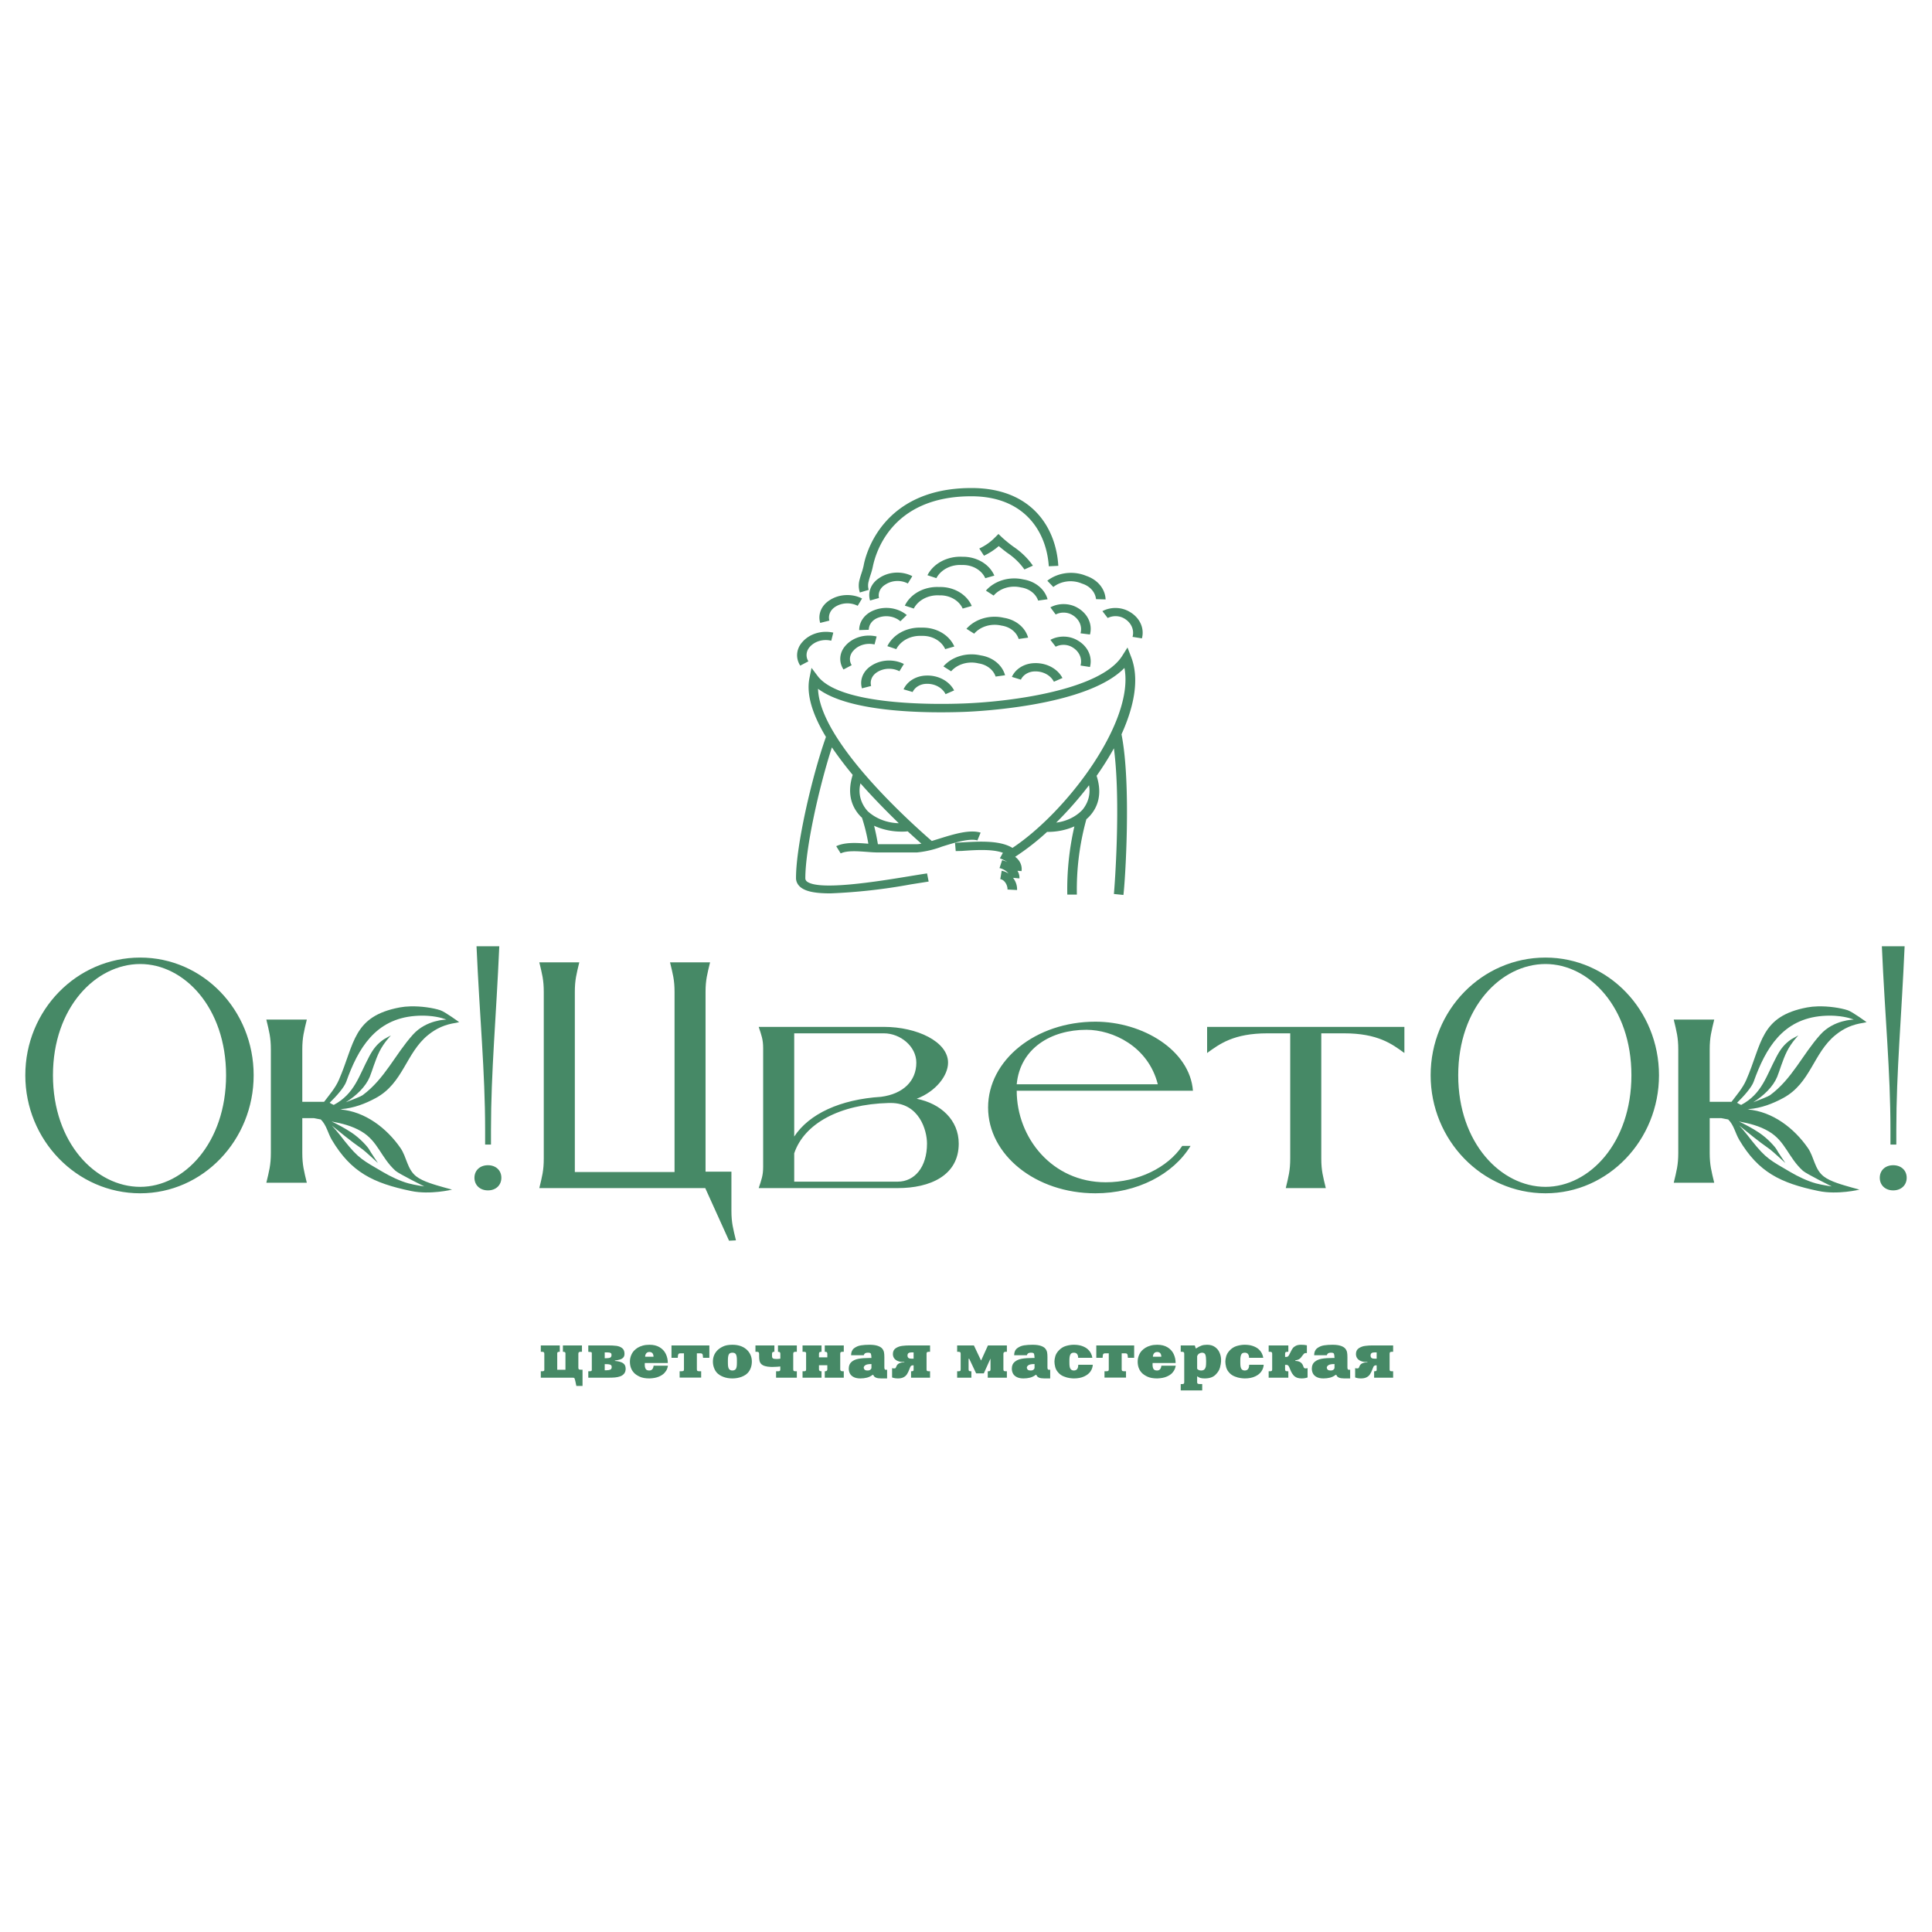 <?xml version="1.0" encoding="UTF-8" standalone="no" ?>
<!DOCTYPE svg PUBLIC "-//W3C//DTD SVG 1.1//EN" "http://www.w3.org/Graphics/SVG/1.1/DTD/svg11.dtd">
<svg xmlns="http://www.w3.org/2000/svg" xmlns:xlink="http://www.w3.org/1999/xlink" version="1.1" width="500" height="500" viewBox="0 0 500 500" xml:space="preserve">
<desc>Created with Fabric.js 3.6.3</desc>
<defs>
</defs>
<g transform="matrix(0.614 0 0 0.574 250 282.994)"  >
<path style="stroke: none; stroke-width: 0; stroke-dasharray: none; stroke-linecap: round; stroke-dashoffset: 0; stroke-linejoin: round; stroke-miterlimit: 10; fill: rgb(70,137,102); fill-rule: nonzero; opacity: 1;"  transform=" translate(-540, -202.5)" d="M 333.688 136.125 C 334.996 168.112 337.313 192.673 337.312 218.844 L 337.312 225.531 L 339.781 225.531 L 339.781 218.844 C 339.781 192.673 341.973 168.257 343.281 136.125 L 333.688 136.125 Z M 926.031 136.125 C 927.34 168.112 929.656 192.673 929.656 218.844 L 929.656 225.531 L 932.125 225.531 L 932.125 218.844 C 932.125 192.673 934.316 168.257 935.625 136.125 L 926.031 136.125 Z M 191.938 141.219 C 165.185 141.219 143.5 164.912 143.5 194.281 C 143.5 223.505 165.185 247.5 191.938 247.5 C 218.399 247.5 239.75 223.505 239.75 194.281 C 239.75 164.912 218.399 141.219 191.938 141.219 Z M 784.25 141.219 C 757.498 141.219 735.844 164.912 735.844 194.281 C 735.844 223.505 757.498 247.5 784.25 247.5 C 810.712 247.5 832.094 223.505 832.094 194.281 C 832.094 164.912 810.712 141.219 784.25 141.219 Z M 360.156 143.375 C 361.319 148.609 362.031 151.225 362.031 156.75 L 362.031 231.781 C 362.031 237.306 361.319 239.922 360.156 245.156 L 430.094 245.156 L 440.125 268.875 L 443.031 268.719 C 441.868 263.485 441.125 260.869 441.125 255.344 L 441.125 237.75 L 430.219 237.75 L 430.219 156.75 C 430.219 151.225 430.962 148.609 432.125 143.375 L 415.25 143.375 C 416.413 148.609 417.156 151.225 417.156 156.75 L 417.156 237.906 L 375.125 237.906 L 375.125 156.75 C 375.125 151.225 375.837 148.609 377 143.375 L 360.156 143.375 Z M 191.938 144.125 C 210.402 144.125 228.125 163.749 228.125 194.281 C 228.125 224.814 210.402 244.594 191.938 244.594 C 173.182 244.594 155.156 224.814 155.156 194.281 C 155.156 163.749 173.182 144.125 191.938 144.125 Z M 784.25 144.125 C 802.715 144.125 820.469 163.749 820.469 194.281 C 820.469 224.814 802.715 244.594 784.25 244.594 C 765.494 244.594 747.469 224.814 747.469 194.281 C 747.469 163.749 765.494 144.125 784.25 144.125 Z M 305.781 163.219 C 304.239 163.264 302.75 163.412 301.375 163.688 C 281.455 167.672 282.363 180.011 275.656 196.406 C 274.165 200.052 271.655 203.133 269.438 206.25 L 260.25 206.25 L 260.25 182.719 C 260.25 177.129 260.98 174.483 262.156 169.188 L 245.094 169.188 C 246.271 174.483 246.999 177.129 247 182.719 L 247 229.219 C 247 234.808 246.27 237.454 245.094 242.75 L 262.156 242.75 C 260.979 237.455 260.251 234.808 260.25 229.219 L 260.25 213.625 L 265.188 213.625 C 266.151 213.834 267.101 214.036 268.062 214.219 C 270.537 216.895 270.993 220.35 272.75 223.5 C 280.778 237.891 289.938 242.883 306.125 246.469 C 314.211 248.26 323.375 245.844 323.375 245.844 C 323.375 245.844 319.891 244.817 319.875 244.812 C 316.37 243.737 311.134 242.258 308.281 239.875 C 304.413 236.642 304.299 231.191 301.625 227.062 C 295.868 218.175 286.758 210.602 276.219 209.688 C 276.47 209.673 276.717 209.597 276.969 209.594 L 276.906 209.531 C 282.01 209.039 286.676 207.179 291.25 204.531 C 302.836 197.823 303.901 184.255 313.281 176.125 C 316.795 173.079 320.444 171.376 325 170.656 C 325.474 170.581 326.375 170.344 326.375 170.344 C 326.375 170.344 320.422 165.666 318.438 164.969 C 315.398 163.901 310.408 163.084 305.781 163.219 Z M 899 163.219 C 897.458 163.264 895.969 163.412 894.594 163.688 C 874.673 167.672 875.582 180.011 868.875 196.406 C 867.384 200.052 864.874 203.133 862.656 206.25 L 853.469 206.25 L 853.469 182.719 C 853.469 177.129 854.198 174.483 855.375 169.188 L 838.312 169.188 C 839.489 174.483 840.218 177.129 840.219 182.719 L 840.219 229.219 C 840.219 234.808 839.489 237.454 838.312 242.75 L 855.375 242.75 C 854.198 237.455 853.47 234.808 853.469 229.219 L 853.469 213.625 L 858.406 213.625 C 859.37 213.834 860.319 214.036 861.281 214.219 C 863.756 216.895 864.212 220.35 865.969 223.5 C 873.996 237.891 883.157 242.883 899.344 246.469 C 907.429 248.26 916.594 245.844 916.594 245.844 C 916.594 245.844 913.11 244.817 913.094 244.812 C 909.589 243.737 904.352 242.258 901.5 239.875 C 897.632 236.642 897.518 231.191 894.844 227.062 C 889.087 218.175 879.977 210.602 869.438 209.688 C 869.689 209.673 869.936 209.597 870.188 209.594 L 870.125 209.531 C 875.228 209.039 879.895 207.179 884.469 204.531 C 896.055 197.823 897.12 184.255 906.5 176.125 C 910.014 173.079 913.663 171.376 918.219 170.656 C 918.693 170.581 919.594 170.344 919.594 170.344 C 919.594 170.344 913.64 165.666 911.656 164.969 C 908.617 163.901 903.626 163.084 899 163.219 Z M 313.375 167.5 C 318.246 167.865 320.968 169.187 320.969 169.188 C 320.969 169.187 312.564 169.192 306.875 175.969 C 299.325 184.962 295.054 195.862 285.656 203.281 C 284.972 203.822 281.702 205.183 278.594 206.469 C 283.05 203.478 286.953 199.46 288.688 195 C 289.645 192.539 290.975 187.415 292.812 183.5 C 294.703 179.472 297.625 176.312 297.625 176.312 C 297.625 176.313 295.18 177.666 294.594 178.094 C 291.719 180.195 290.1 182.52 288.531 185.656 C 284.059 194.6 282.336 202.635 273.5 207.656 C 272.897 207.385 272.335 207.052 271.781 206.688 C 274.672 203.697 277.941 199.709 278.781 197.188 C 283.798 182.137 291.033 168.944 307.812 167.531 C 309.892 167.356 311.751 167.378 313.375 167.5 Z M 906.594 167.5 C 911.465 167.865 914.187 169.187 914.188 169.188 C 914.188 169.187 905.783 169.192 900.094 175.969 C 892.544 184.962 888.273 195.862 878.875 203.281 C 878.19 203.822 874.921 205.183 871.812 206.469 C 876.269 203.478 880.171 199.46 881.906 195 C 882.863 192.539 884.194 187.415 886.031 183.5 C 887.922 179.472 890.844 176.312 890.844 176.312 C 890.844 176.313 888.398 177.666 887.812 178.094 C 884.938 180.195 883.319 182.52 881.75 185.656 C 877.278 194.6 875.555 202.635 866.719 207.656 C 866.115 207.385 865.554 207.052 865 206.688 C 867.891 203.697 871.16 199.709 872 197.188 C 877.017 182.137 884.252 168.944 901.031 167.531 C 903.111 167.356 904.97 167.378 906.594 167.5 Z M 594.531 170.125 C 569.378 170.125 549.312 187.44 549.312 208.812 C 549.312 230.185 569.378 247.5 594.531 247.5 C 612.124 247.5 627.387 238.92 634.656 226.125 L 631.156 226.125 C 625.05 235.866 612.542 242.531 598.875 242.531 C 576.339 242.531 561.375 222.477 561.375 201.25 L 635.656 201.25 C 634.348 183.076 614.596 170.125 594.531 170.125 Z M 452.625 172.469 C 453.788 176.249 454.5 178.137 454.5 182.062 L 454.5 235.562 C 454.5 239.488 453.788 241.376 452.625 245.156 L 511.219 245.156 C 524.886 245.156 536.937 239.488 536.938 225.094 C 536.938 214.48 529.396 207.056 519.219 204.875 C 527.361 201.531 532.438 194.41 532.438 188.594 C 532.438 179.143 519.364 172.469 505.406 172.469 L 452.625 172.469 Z M 641.625 172.469 L 641.625 184.25 C 646.859 180.179 652.814 175.375 667.062 175.375 L 676.656 175.375 L 676.656 231.781 C 676.656 237.306 675.944 239.922 674.781 245.156 L 691.656 245.156 C 690.493 239.922 689.75 237.306 689.75 231.781 L 689.75 175.375 L 699.344 175.375 C 713.592 175.375 719.547 180.179 724.781 184.25 L 724.781 172.469 L 641.625 172.469 Z M 590.75 173.781 C 601.8 173.781 616.773 181.187 620.844 198.344 L 561.375 198.344 C 562.829 182.06 575.92 173.781 590.75 173.781 Z M 467.594 175.375 L 505.406 175.375 C 512.24 175.375 519.063 181.179 519.062 188.594 C 519.062 196.881 513.524 202.692 504.219 204 C 486.917 205.163 473.846 211.729 467.594 221.906 L 467.594 175.375 Z M 507.438 206.781 L 508.312 206.781 C 520.235 206.781 523.563 218.987 523.562 225.094 C 523.562 235.707 518.343 242.25 511.219 242.25 L 467.594 242.25 L 467.594 229.469 C 471.81 216.093 486.646 207.363 507.438 206.781 Z M 272.594 215.125 C 276.903 215.987 281.155 217.075 285.156 219.594 C 292.192 224.023 293.34 231.343 299.531 237.344 C 300.977 238.745 311.687 244.406 311.688 244.406 C 311.687 244.406 307.628 243.779 305.031 243.031 C 301.485 242.011 297.393 239.896 294.281 237.938 C 285.864 232.639 284.099 232 278.031 223.844 C 277.564 223.216 275.236 219.871 272.719 216.969 C 276.508 220.236 280.142 223.544 285.656 227.688 C 286.704 228.475 292.156 233.875 292.156 233.875 C 292.156 233.875 288.934 228.798 288.438 227.75 C 287.969 226.761 284.774 222.796 281 220.125 C 278.124 218.089 275.031 216.37 272.594 215.125 Z M 865.812 215.125 C 870.122 215.987 874.373 217.075 878.375 219.594 C 885.411 224.023 886.559 231.343 892.75 237.344 C 894.196 238.745 904.906 244.406 904.906 244.406 C 904.906 244.406 900.847 243.779 898.25 243.031 C 894.704 242.011 890.612 239.896 887.5 237.938 C 879.082 232.639 877.318 232 871.25 223.844 C 870.783 223.216 868.455 219.871 865.938 216.969 C 869.727 220.236 873.36 223.544 878.875 227.688 C 879.923 228.475 885.375 233.875 885.375 233.875 C 885.375 233.875 882.153 228.798 881.656 227.75 C 881.188 226.761 877.992 222.796 874.219 220.125 C 871.343 218.089 868.25 216.37 865.812 215.125 Z M 338.5 234.844 C 335.156 234.844 332.813 237.156 332.812 240.5 C 332.812 243.844 335.156 246.187 338.5 246.188 C 341.844 246.188 344.156 243.844 344.156 240.5 C 344.156 237.156 341.844 234.844 338.5 234.844 Z M 930.812 234.844 C 927.468 234.844 925.156 237.156 925.156 240.5 C 925.156 243.844 927.469 246.187 930.812 246.188 C 934.157 246.188 936.5 243.844 936.5 240.5 C 936.5 237.156 934.156 234.844 930.812 234.844 Z" stroke-linecap="round" />
</g>
<g transform="matrix(1.652 0 0 1.423 250 178.205)"  >
<g style=""   >
		<g transform="matrix(1 0 0 1 1.29 -4.206)"  >
<path style="stroke: none; stroke-width: 1; stroke-dasharray: none; stroke-linecap: butt; stroke-dashoffset: 0; stroke-linejoin: miter; stroke-miterlimit: 4; fill: rgb(70,137,102); fill-rule: nonzero; opacity: 1;"  transform=" translate(-27.92, -32.269)" d="M 28.58 31.89 a 3.38 3.38 0 0 1 2.69 2.4 l 1.48 -0.24 a 4.76 4.76 0 0 0 -3.81 -3.61 a 5.53 5.53 0 0 0 -5.85 2 l 1.21 0.89 A 4 4 0 0 1 28.58 31.89 Z" stroke-linecap="round" />
</g>
		<g transform="matrix(1 0 0 1 7.95 -18.021)"  >
<path style="stroke: none; stroke-width: 1; stroke-dasharray: none; stroke-linecap: butt; stroke-dashoffset: 0; stroke-linejoin: miter; stroke-miterlimit: 4; fill: rgb(70,137,102); fill-rule: nonzero; opacity: 1;"  transform=" translate(-34.58, -18.454)" d="M 29.75 18.66 l 1.21 0.9 a 4 4 0 0 1 4.28 -1.48 a 3.37 3.37 0 0 1 2.69 2.39 l 1.48 -0.24 a 4.8 4.8 0 0 0 -3.81 -3.61 A 5.55 5.55 0 0 0 29.75 18.66 Z" stroke-linecap="round" />
</g>
		<g transform="matrix(1 0 0 1 17.305 -18.631)"  >
<path style="stroke: none; stroke-width: 1; stroke-dasharray: none; stroke-linecap: butt; stroke-dashoffset: 0; stroke-linejoin: miter; stroke-miterlimit: 4; fill: rgb(70,137,102); fill-rule: nonzero; opacity: 1;"  transform=" translate(-43.935, -17.844)" d="M 40.31 18 a 4 4 0 0 1 4.49 -0.62 A 3.32 3.32 0 0 1 47 20.21 l 1.5 0.05 a 4.75 4.75 0 0 0 -3 -4.27 a 5.51 5.51 0 0 0 -6.13 0.87 Z" stroke-linecap="round" />
</g>
		<g transform="matrix(1 0 0 1 4.9 -11.046)"  >
<path style="stroke: none; stroke-width: 1; stroke-dasharray: none; stroke-linecap: butt; stroke-dashoffset: 0; stroke-linejoin: miter; stroke-miterlimit: 4; fill: rgb(70,137,102); fill-rule: nonzero; opacity: 1;"  transform=" translate(-31.53, -25.429)" d="M 34.88 27.45 l 1.48 -0.24 a 4.79 4.79 0 0 0 -3.81 -3.61 a 5.53 5.53 0 0 0 -5.85 2 l 1.21 0.89 a 4 4 0 0 1 4.28 -1.47 A 3.34 3.34 0 0 1 34.88 27.45 Z" stroke-linecap="round" />
</g>
		<g transform="matrix(1 0 0 1 -16.849 -6.557)"  >
<path style="stroke: none; stroke-width: 1; stroke-dasharray: none; stroke-linecap: butt; stroke-dashoffset: 0; stroke-linejoin: miter; stroke-miterlimit: 4; fill: rgb(70,137,102); fill-rule: nonzero; opacity: 1;"  transform=" translate(-9.781, -29.918)" d="M 12.3 28.45 L 12.63 27 a 4.58 4.58 0 0 0 -4.9 1.7 A 3.92 3.92 0 0 0 7.44 33 l 1.28 -0.78 A 2.41 2.41 0 0 1 9 29.57 A 3.12 3.12 0 0 1 12.3 28.45 Z" stroke-linecap="round" />
</g>
		<g transform="matrix(1 0 0 1 -23.625 -7.249)"  >
<path style="stroke: none; stroke-width: 1; stroke-dasharray: none; stroke-linecap: butt; stroke-dashoffset: 0; stroke-linejoin: miter; stroke-miterlimit: 4; fill: rgb(70,137,102); fill-rule: nonzero; opacity: 1;"  transform=" translate(-3.005, -29.226)" d="M 1.94 31.52 a 2.42 2.42 0 0 1 0.23 -2.64 a 3.13 3.13 0 0 1 3.35 -1.11 l 0.32 -1.47 A 4.6 4.6 0 0 0 1 28 A 3.9 3.9 0 0 0 0.66 32.3 Z" stroke-linecap="round" />
</g>
		<g transform="matrix(1 0 0 1 16.378 -6.689)"  >
<path style="stroke: none; stroke-width: 1; stroke-dasharray: none; stroke-linecap: butt; stroke-dashoffset: 0; stroke-linejoin: miter; stroke-miterlimit: 4; fill: rgb(70,137,102); fill-rule: nonzero; opacity: 1;"  transform=" translate(-43.008, -29.786)" d="M 46.05 32.55 a 4.57 4.57 0 0 0 -1.91 -4.82 a 3.88 3.88 0 0 0 -4.29 -0.12 l 0.83 1.25 a 2.4 2.4 0 0 1 2.64 0.12 a 3.12 3.12 0 0 1 1.25 3.3 Z" stroke-linecap="round" />
</g>
		<g transform="matrix(1 0 0 1 16.378 -12.6)"  >
<path style="stroke: none; stroke-width: 1; stroke-dasharray: none; stroke-linecap: butt; stroke-dashoffset: 0; stroke-linejoin: miter; stroke-miterlimit: 4; fill: rgb(70,137,102); fill-rule: nonzero; opacity: 1;"  transform=" translate(-43.008, -23.875)" d="M 46.05 26.64 a 4.6 4.6 0 0 0 -1.9 -4.83 a 3.91 3.91 0 0 0 -4.3 -0.11 L 40.68 23 a 2.4 2.4 0 0 1 2.64 0.11 a 3.14 3.14 0 0 1 1.25 3.31 Z" stroke-linecap="round" />
</g>
		<g transform="matrix(1 0 0 1 24.523 -11.897)"  >
<path style="stroke: none; stroke-width: 1; stroke-dasharray: none; stroke-linecap: butt; stroke-dashoffset: 0; stroke-linejoin: miter; stroke-miterlimit: 4; fill: rgb(70,137,102); fill-rule: nonzero; opacity: 1;"  transform=" translate(-51.153, -24.578)" d="M 52.26 22.51 A 3.9 3.9 0 0 0 48 22.39 l 0.83 1.25 a 2.42 2.42 0 0 1 2.64 0.12 a 3.15 3.15 0 0 1 1.25 3.31 l 1.47 0.27 A 4.57 4.57 0 0 0 52.26 22.51 Z" stroke-linecap="round" />
</g>
		<g transform="matrix(1 0 0 1 -5.82 -0.679)"  >
<path style="stroke: none; stroke-width: 1; stroke-dasharray: none; stroke-linecap: butt; stroke-dashoffset: 0; stroke-linejoin: miter; stroke-miterlimit: 4; fill: rgb(70,137,102); fill-rule: nonzero; opacity: 1;"  transform=" translate(-20.81, -35.796)" d="M 20.43 35.61 a 3.12 3.12 0 0 1 3 1.88 l 1.34 -0.68 a 4.56 4.56 0 0 0 -4.42 -2.7 a 3.92 3.92 0 0 0 -3.5 2.5 l 1.42 0.49 A 2.38 2.38 0 0 1 20.43 35.61 Z" stroke-linecap="round" />
</g>
		<g transform="matrix(1 0 0 1 11.15 -2.938)"  >
<path style="stroke: none; stroke-width: 1; stroke-dasharray: none; stroke-linecap: butt; stroke-dashoffset: 0; stroke-linejoin: miter; stroke-miterlimit: 4; fill: rgb(70,137,102); fill-rule: nonzero; opacity: 1;"  transform=" translate(-37.78, -33.537)" d="M 37.4 33.35 a 3.15 3.15 0 0 1 3 1.88 l 1.34 -0.68 a 4.6 4.6 0 0 0 -4.43 -2.7 a 3.89 3.89 0 0 0 -3.49 2.5 l 1.41 0.5 A 2.4 2.4 0 0 1 37.4 33.35 Z" stroke-linecap="round" />
</g>
		<g transform="matrix(1 0 0 1 -13.076 -2.574)"  >
<path style="stroke: none; stroke-width: 1; stroke-dasharray: none; stroke-linecap: butt; stroke-dashoffset: 0; stroke-linejoin: miter; stroke-miterlimit: 4; fill: rgb(70,137,102); fill-rule: nonzero; opacity: 1;"  transform=" translate(-13.554, -33.901)" d="M 16.2 33.32 L 16.9 32 a 4.58 4.58 0 0 0 -5.17 0.37 a 3.9 3.9 0 0 0 -1.4 4.06 L 11.77 36 a 2.41 2.41 0 0 1 0.91 -2.49 A 3.14 3.14 0 0 1 16.2 33.32 Z" stroke-linecap="round" />
</g>
		<g transform="matrix(1 0 0 1 -11.783 -18.555)"  >
<path style="stroke: none; stroke-width: 1; stroke-dasharray: none; stroke-linecap: butt; stroke-dashoffset: 0; stroke-linejoin: miter; stroke-miterlimit: 4; fill: rgb(70,137,102); fill-rule: nonzero; opacity: 1;"  transform=" translate(-14.847, -17.92)" d="M 13 16.4 a 3.87 3.87 0 0 0 -1.4 4.06 L 13 20 A 2.4 2.4 0 0 1 14 17.56 a 3.1 3.1 0 0 1 3.52 -0.2 l 0.7 -1.33 A 4.56 4.56 0 0 0 13 16.4 Z" stroke-linecap="round" />
</g>
		<g transform="matrix(1 0 0 1 -19.623 -14.478)"  >
<path style="stroke: none; stroke-width: 1; stroke-dasharray: none; stroke-linecap: butt; stroke-dashoffset: 0; stroke-linejoin: miter; stroke-miterlimit: 4; fill: rgb(70,137,102); fill-rule: nonzero; opacity: 1;"  transform=" translate(-7.007, -21.997)" d="M 5.23 24.11 a 2.41 2.41 0 0 1 0.9 -2.49 a 3.15 3.15 0 0 1 3.53 -0.2 l 0.69 -1.33 a 4.58 4.58 0 0 0 -5.16 0.37 a 3.89 3.89 0 0 0 -1.4 4.07 Z" stroke-linecap="round" />
</g>
		<g transform="matrix(1 0 0 1 -13.005 -12.654)"  >
<path style="stroke: none; stroke-width: 1; stroke-dasharray: none; stroke-linecap: butt; stroke-dashoffset: 0; stroke-linejoin: miter; stroke-miterlimit: 4; fill: rgb(70,137,102); fill-rule: nonzero; opacity: 1;"  transform=" translate(-13.625, -23.821)" d="M 9.9 25.84 l 1.5 -0.06 a 2.4 2.4 0 0 1 1.48 -2.2 a 3.12 3.12 0 0 1 3.47 0.65 l 1 -1.13 a 4.59 4.59 0 0 0 -5.11 -0.88 A 3.91 3.91 0 0 0 9.9 25.84 Z" stroke-linecap="round" />
</g>
		<g transform="matrix(1 0 0 1 -7.075 -9.132)"  >
<path style="stroke: none; stroke-width: 1; stroke-dasharray: none; stroke-linecap: butt; stroke-dashoffset: 0; stroke-linejoin: miter; stroke-miterlimit: 4; fill: rgb(70,137,102); fill-rule: nonzero; opacity: 1;"  transform=" translate(-19.555, -27.343)" d="M 19.61 25.39 a 5.5 5.5 0 0 0 -5.3 3.37 l 1.4 0.54 a 4.07 4.07 0 0 1 3.91 -2.41 h 0.1 a 3.77 3.77 0 0 1 3.65 2.41 l 1.43 -0.48 a 5.28 5.28 0 0 0 -5.05 -3.43 Z" stroke-linecap="round" />
</g>
		<g transform="matrix(1 0 0 1 -0.8 -22.03)"  >
<path style="stroke: none; stroke-width: 1; stroke-dasharray: none; stroke-linecap: butt; stroke-dashoffset: 0; stroke-linejoin: miter; stroke-miterlimit: 4; fill: rgb(70,137,102); fill-rule: nonzero; opacity: 1;"  transform=" translate(-25.83, -14.445)" d="M 20.59 15.86 l 1.4 0.53 A 4.09 4.09 0 0 1 26 14 a 3.75 3.75 0 0 1 3.65 2.4 l 1.42 -0.47 a 5.24 5.24 0 0 0 -5 -3.43 A 5.62 5.62 0 0 0 20.59 15.86 Z" stroke-linecap="round" />
</g>
		<g transform="matrix(1 0 0 1 -4.34 -16.517)"  >
<path style="stroke: none; stroke-width: 1; stroke-dasharray: none; stroke-linecap: butt; stroke-dashoffset: 0; stroke-linejoin: miter; stroke-miterlimit: 4; fill: rgb(70,137,102); fill-rule: nonzero; opacity: 1;"  transform=" translate(-22.29, -19.958)" d="M 17.05 21.39 l 1.4 0.53 a 4.09 4.09 0 0 1 4 -2.4 a 3.77 3.77 0 0 1 3.66 2.4 l 1.42 -0.47 A 5.25 5.25 0 0 0 22.48 18 h -0.14 A 5.48 5.48 0 0 0 17.05 21.39 Z" stroke-linecap="round" />
</g>
		<g transform="matrix(1 0 0 1 -0.06 15.03)"  >
<path style="stroke: none; stroke-width: 1; stroke-dasharray: none; stroke-linecap: butt; stroke-dashoffset: 0; stroke-linejoin: miter; stroke-miterlimit: 4; fill: rgb(70,137,102); fill-rule: nonzero; opacity: 1;"  transform=" translate(-26.57, -51.505)" d="M 52.48 30.66 L 51.93 29 l -0.82 1.51 c -3.34 6.18 -17.27 8.37 -25 8.68 c -4.41 0.19 -19.1 0.37 -22.68 -4.94 l -1 -1.54 l -0.32 1.83 c -0.55 3.14 0.59 6.89 2.58 10.73 h 0 C 2.45 52.6 0 65.1 0 70.91 a 2.29 2.29 0 0 0 0.85 1.81 c 0.91 0.75 2.48 1 4.53 1 A 76.74 76.74 0 0 0 18 72.08 l 2.78 -0.51 l -0.25 -1.48 c -0.82 0.14 -1.77 0.32 -2.81 0.52 c -5.22 1 -13.95 2.61 -15.95 1 a 0.8 0.8 0 0 1 -0.31 -0.65 c 0 -5.33 2.12 -16.47 4.16 -23.79 c 1 1.68 2.08 3.35 3.26 5 C 7.84 56 9 58.38 10.12 59.73 c 0.06 0.08 0.14 0.14 0.21 0.22 h 0 a 36.6 36.6 0 0 1 1 4.73 h -0.1 c -1.66 -0.15 -3.54 -0.31 -4.93 0.46 L 7 66.45 c 1 -0.55 2.63 -0.4 4.07 -0.28 c 0.64 0.06 1.26 0.11 1.8 0.11 h 6.05 a 13.51 13.51 0 0 0 3.93 -1.06 c 1.92 -0.7 4.33 -1.57 5.57 -1.13 l 0.5 -1.42 c -1.75 -0.61 -4.21 0.28 -6.59 1.14 l -1.06 0.38 C 16.82 59.7 3.69 45.66 3.45 36.51 c 5.07 4.41 17.35 4.43 22.74 4.21 c 2.08 -0.08 19.42 -1 25.26 -8 c 1.61 9.7 -8.94 26.1 -17.54 32.73 c -2 -1.43 -5.29 -1.17 -8 -1 l -1 0.08 l 0.11 1.5 L 26 66 c 2.06 -0.17 4.77 -0.38 6.41 0.34 l -0.47 1 a 6.47 6.47 0 0 1 1.19 0.69 a 3.83 3.83 0 0 0 -0.84 -0.35 l -0.41 1.44 a 2.42 2.42 0 0 1 1.41 1 a 2.47 2.47 0 0 0 -1.07 -0.51 L 32 71.13 c 0.74 0.13 1.17 1.23 1.13 1.89 l 1.5 0.09 A 3.75 3.75 0 0 0 34 70.89 L 35 71 a 2.73 2.73 0 0 0 -0.31 -1.39 l 0.64 0.06 a 2.92 2.92 0 0 0 -1 -2.6 a 39.58 39.58 0 0 0 5 -4.53 h 0.06 a 9.19 9.19 0 0 0 4.22 -1 a 58.64 58.64 0 0 0 -1.11 12.4 l 1.5 0 a 55.06 55.06 0 0 1 1.49 -13.71 a 5.51 5.51 0 0 0 0.6 -0.68 c 1 -1.32 2 -3.63 1 -7.21 a 55.87 55.87 0 0 0 2.71 -5 c 1.12 9.79 0.1 25.35 0 26.49 l 1.49 0.18 c 0.26 -2.21 1.27 -20.08 -0.3 -29.22 h 0 C 53 39.64 53.83 34.62 52.48 30.66 Z M 10.1 53.71 c 2 2.64 4.11 5.12 6 7.25 a 6.94 6.94 0 0 1 -4.88 -2.2 A 6.07 6.07 0 0 1 10.1 53.71 Z m 8.82 11.07 H 12.83 q -0.26 -1.8 -0.6 -3.36 a 9.14 9.14 0 0 0 4.34 1.07 c 0.3 0 0.61 0 0.92 -0.06 c 0.77 0.82 1.5 1.58 2.15 2.25 A 3.52 3.52 0 0 1 18.92 64.78 Z m 25.94 -6.24 a 6.51 6.51 0 0 1 -4.1 2.31 a 64.18 64.18 0 0 0 5.14 -6.79 A 6 6 0 0 1 44.86 58.54 Z" stroke-linecap="round" />
</g>
		<g transform="matrix(1 0 0 1 6.28 -24.89)"  >
<path style="stroke: none; stroke-width: 1; stroke-dasharray: none; stroke-linecap: butt; stroke-dashoffset: 0; stroke-linejoin: miter; stroke-miterlimit: 4; fill: rgb(70,137,102); fill-rule: nonzero; opacity: 1;"  transform=" translate(-32.91, -11.585)" d="M 34.05 10.66 A 22.91 22.91 0 0 1 32.29 9 l -0.58 -0.64 L 31.16 9 a 8.39 8.39 0 0 1 -2.45 2 l 0.74 1.31 a 10.25 10.25 0 0 0 2.31 -1.75 c 0.43 0.42 0.86 0.81 1.29 1.19 a 11.19 11.19 0 0 1 2.73 3.06 l 1.33 -0.69 A 12.56 12.56 0 0 0 34.05 10.66 Z" stroke-linecap="round" />
</g>
		<g transform="matrix(1 0 0 1 -1.17 -26.975)"  >
<path style="stroke: none; stroke-width: 1; stroke-dasharray: none; stroke-linecap: butt; stroke-dashoffset: 0; stroke-linejoin: miter; stroke-miterlimit: 4; fill: rgb(70,137,102); fill-rule: nonzero; opacity: 1;"  transform=" translate(-25.46, -9.5)" d="M 11.39 18.52 a 3.18 3.18 0 0 1 0 -1.58 c 0.07 -0.37 0.17 -0.73 0.27 -1.09 a 14.24 14.24 0 0 0 0.37 -1.54 C 12.41 12.17 14.73 1.5 27.46 1.5 v 0 h 0 c 8.43 0 11.8 6.57 12.14 12.73 l 1.49 -0.08 C 40.75 7.31 37 0 27.49 0 h 0 C 13.21 0 10.82 12.63 10.6 14.07 a 13.06 13.06 0 0 1 -0.33 1.38 c -0.11 0.39 -0.22 0.78 -0.3 1.17 A 4.67 4.67 0 0 0 10 19 Z" stroke-linecap="round" />
</g>
</g>
</g>
<g transform="matrix(1 -2.4493e-16 2.4493e-16 1 250.25 351.594)" style=""  ><path fill="#468966" opacity="1" d="M-110.29-1.75L-110.29-3.40L-105.38-3.40L-105.38-1.75L-105.53-1.75Q-106.04-1.75-106.04-1.37L-106.04-1.37L-106.04 2.90L-103.91 2.90L-103.91-1.37Q-103.91-1.75-104.48-1.75L-104.48-1.75L-104.57-1.75L-104.57-3.40L-99.64-3.40L-99.64-1.75L-99.99-1.75Q-100.28-1.75-100.43-1.65Q-100.57-1.55-100.57-1.23L-100.57-1.23L-100.57 2.38Q-100.57 2.67-100.45 2.78Q-100.33 2.88-99.99 2.88L-99.99 2.88L-99.49 2.88L-99.49 7.09L-101.09 7.09L-101.37 5.77Q-101.38 5.72-101.47 5.42L-101.47 5.42Q-101.53 5.14-101.63 5.04Q-101.72 4.95-102.03 4.95L-102.03 4.95L-110.29 4.95L-110.29 3.29L-109.94 3.29Q-109.38 3.29-109.38 2.98L-109.38 2.98L-109.38-1.24Q-109.38-1.48-109.49-1.61Q-109.60-1.75-109.96-1.75L-109.96-1.75L-110.29-1.75Z"/><path fill="#468966" opacity="1" d="M-98.00-1.75L-98.00-3.40L-93.04-3.40Q-91.62-3.40-90.73-3.29Q-89.84-3.17-89.24-2.70Q-88.63-2.22-88.63-1.23L-88.63-1.23Q-88.63-0.61-88.95-0.26Q-89.28 0.09-89.80 0.25Q-90.31 0.40-91.12 0.51L-91.12 0.51L-91.12 0.62Q-89.80 0.71-89.07 1.15Q-88.33 1.60-88.33 2.62L-88.33 2.62Q-88.33 3.42-88.73 3.91Q-89.13 4.39-89.76 4.61Q-90.40 4.83-91.09 4.89Q-91.78 4.95-92.68 4.95L-92.68 4.95L-98.00 4.95L-98.00 3.29L-97.65 3.29Q-97.09 3.29-97.09 2.98L-97.09 2.98L-97.09-1.42Q-97.09-1.63-97.31-1.68Q-97.54-1.73-98.00-1.75L-98.00-1.75ZM-93.75-1.59L-93.75-0.09L-93.36-0.09Q-92.67-0.09-92.33-0.25Q-91.99-0.41-91.99-0.94L-91.99-0.94Q-91.99-1.33-92.24-1.46Q-92.50-1.59-93.01-1.59L-93.01-1.59L-93.75-1.59ZM-93.45 1.44L-93.75 1.44L-93.75 3.03L-93.31 3.03Q-92.74 3.03-92.34 2.88Q-91.94 2.73-91.94 2.19L-91.94 2.19Q-91.94 1.71-92.34 1.57Q-92.73 1.44-93.45 1.44L-93.45 1.44Z"/><path fill="#468966" opacity="1" d="M-81.10 1.84L-81.10 1.84L-77.39 1.84Q-77.43 2.19-77.61 2.68Q-77.79 3.16-78.29 3.72Q-78.78 4.27-79.74 4.68Q-80.70 5.09-82.17 5.14L-82.17 5.14Q-83.75 5.14-84.72 4.68Q-85.70 4.22-86.20 3.66L-86.20 3.66Q-87.23 2.54-87.23 0.79L-87.23 0.79Q-87.23-0.02-86.93-0.79Q-86.63-1.55-86.14-2.06L-86.14-2.06Q-85.78-2.44-85.24-2.79Q-84.69-3.13-83.92-3.35Q-83.14-3.57-82.17-3.57L-82.17-3.57Q-80.58-3.57-79.51-2.91Q-78.44-2.25-77.93-1.18Q-77.42-0.10-77.42 1.15L-77.42 1.15L-83.37 1.15Q-83.37 1.22-83.38 1.34Q-83.39 1.46-83.39 1.51L-83.39 1.51Q-83.39 2.30-83.14 2.69Q-82.90 3.09-82.22 3.09L-82.22 3.09Q-81.23 3.09-81.10 1.84ZM-83.29-0.47L-83.29-0.47L-81.12-0.47Q-81.14-1.70-82.20-1.70L-82.20-1.70Q-82.75-1.70-83.02-1.32Q-83.29-0.95-83.29-0.47Z"/><path fill="#468966" opacity="1" d="M-76.47-0.19L-76.47-3.40L-66.67-3.40L-66.67-0.19L-68.30-0.19Q-68.34-0.70-68.37-0.89Q-68.40-1.08-68.51-1.21Q-68.63-1.35-68.90-1.35L-68.90-1.35L-69.90-1.35L-69.90 2.78Q-69.90 3.09-69.77 3.19Q-69.63 3.28-69.32 3.28L-69.32 3.28L-68.79 3.28L-68.79 4.93L-74.36 4.93L-74.36 3.28L-73.83 3.28Q-73.52 3.28-73.38 3.19Q-73.24 3.10-73.24 2.78L-73.24 2.78L-73.24-1.35L-74.25-1.35Q-74.52-1.35-74.63-1.21Q-74.75-1.08-74.78-0.89Q-74.81-0.70-74.85-0.19L-74.85-0.19L-76.47-0.19Z"/><path fill="#468966" opacity="1" d="M-60.71-3.57L-60.71-3.57Q-58.16-3.57-56.75-2.06L-56.75-2.06Q-55.67-0.87-55.67 0.78L-55.67 0.78Q-55.67 1.63-55.94 2.39Q-56.22 3.15-56.69 3.67L-56.69 3.67Q-56.97 3.98-57.38 4.25Q-57.80 4.52-58.31 4.72Q-58.83 4.92-59.44 5.03Q-60.04 5.14-60.71 5.14L-60.71 5.14Q-62.02 5.14-63.07 4.73Q-64.12 4.32-64.72 3.67L-64.72 3.67Q-65.20 3.14-65.47 2.38Q-65.75 1.63-65.75 0.78L-65.75 0.78Q-65.75-0.89-64.66-2.06L-64.66-2.06Q-64.12-2.64-63.18-3.10Q-62.25-3.57-60.71-3.57ZM-60.71-1.52L-60.71-1.52Q-61.42-1.52-61.65-1.04Q-61.87-0.55-61.87 0.41L-61.87 0.41L-61.87 1.14Q-61.87 2.32-61.58 2.70Q-61.29 3.09-60.71 3.09L-60.71 3.09Q-60.12 3.09-59.83 2.71Q-59.54 2.32-59.54 1.14L-59.54 1.14L-59.54 0.38Q-59.54-0.57-59.77-1.05Q-59.99-1.52-60.71-1.52Z"/><path fill="#468966" opacity="1" d="M-44.03 4.95L-49.40 4.95L-49.40 3.29L-48.89 3.29Q-48.57 3.29-48.44 3.19Q-48.31 3.09-48.31 2.79L-48.31 2.79L-48.31 2.05Q-49.02 2.14-50.11 2.16L-50.11 2.16L-50.77 2.16Q-52.56 2.10-53.26 1.40L-53.26 1.40Q-53.59 1.04-53.69 0.57Q-53.79 0.09-53.79-0.66L-53.79-0.66L-53.79-1.15Q-53.79-1.53-53.94-1.64Q-54.10-1.75-54.39-1.75L-54.39-1.75L-54.74-1.75L-54.74-3.40L-49.84-3.40L-49.84-1.75L-49.95-1.75Q-50.45-1.75-50.45-1.24L-50.45-1.24L-50.45-0.66Q-50.45-0.17-50.19-0.03Q-49.93 0.11-49.27 0.11L-49.27 0.11Q-48.86 0.11-48.30 0.03L-48.30 0.03L-48.30-1.24Q-48.30-1.54-48.44-1.64Q-48.59-1.75-48.91-1.75L-48.91-1.75L-48.91-3.40L-44.03-3.40L-44.03-1.75L-44.38-1.75Q-44.67-1.75-44.81-1.65Q-44.96-1.56-44.96-1.24L-44.96-1.24L-44.96 2.79Q-44.96 3.11-44.82 3.20Q-44.68 3.29-44.38 3.29L-44.38 3.29L-44.03 3.29L-44.03 4.95Z"/><path fill="#468966" opacity="1" d="M-42.55-1.75L-42.55-3.40L-37.64-3.40L-37.64-1.75L-37.71-1.75Q-37.97-1.75-38.13-1.66Q-38.30-1.57-38.30-1.24L-38.30-1.24L-38.30-0.31L-36.14-0.31L-36.14-1.24Q-36.14-1.48-36.25-1.61Q-36.36-1.75-36.72-1.75L-36.72-1.75L-36.80-1.75L-36.80-3.40L-31.88-3.40L-31.88-1.75L-32.22-1.75Q-32.54-1.75-32.67-1.65Q-32.80-1.56-32.80-1.24L-32.80-1.24L-32.80 2.78Q-32.80 3.29-32.22 3.29L-32.22 3.29L-31.88 3.29L-31.88 4.95L-36.80 4.95L-36.80 3.29L-36.74 3.29Q-36.14 3.29-36.14 2.78L-36.14 2.78L-36.14 1.73L-38.30 1.73L-38.30 2.78Q-38.30 3.29-37.70 3.29L-37.70 3.29L-37.64 3.29L-37.64 4.95L-42.55 4.95L-42.55 3.29L-42.20 3.29Q-41.85 3.29-41.74 3.18Q-41.63 3.07-41.63 2.79L-41.63 2.79L-41.63-1.42Q-41.63-1.75-42.20-1.75L-42.20-1.75L-42.55-1.75Z"/><path fill="#468966" opacity="1" d="M-26.70-0.86L-26.70-0.86L-29.99-0.86Q-29.99-2.06-29.21-2.67Q-28.42-3.27-27.42-3.42Q-26.42-3.57-25.27-3.57L-25.27-3.57Q-23.91-3.57-23.10-3.29Q-22.29-3.02-21.92-2.56Q-21.56-2.10-21.47-1.60Q-21.38-1.10-21.38-0.39L-21.38-0.39L-21.38 2.32Q-21.38 2.58-21.29 2.75Q-21.21 2.92-20.91 2.92L-20.91 2.92Q-20.84 2.92-20.67 2.88L-20.67 2.88L-20.67 5.14L-22.22 5.14Q-23.08 5.14-23.57 4.93Q-24.07 4.73-24.25 4.22L-24.25 4.22L-24.42 4.22Q-25.12 4.75-25.89 4.94Q-26.67 5.14-27.57 5.14L-27.57 5.14Q-28.64 5.14-29.32 4.79Q-29.99 4.45-30.29 3.88Q-30.59 3.31-30.59 2.62L-30.59 2.62Q-30.59 1.49-29.89 0.88Q-29.19 0.26-28.03 0.05Q-26.88-0.15-25.28-0.15L-25.28-0.15L-24.72-0.15Q-24.75-0.98-24.87-1.25Q-24.99-1.52-25.58-1.52L-25.58-1.52Q-26.21-1.52-26.44-1.30Q-26.68-1.08-26.70-0.86ZM-24.72 2.38L-24.72 2.38L-24.72 1.42Q-25.89 1.42-26.31 1.72Q-26.72 2.02-26.72 2.36L-26.72 2.36Q-26.72 2.61-26.51 2.85Q-26.30 3.09-25.73 3.09L-25.73 3.09Q-25.23 3.09-24.98 2.87Q-24.72 2.65-24.72 2.38Z"/><path fill="#468966" opacity="1" d="M-13.81 2.98L-13.81 1.75L-14.01 1.75Q-14.26 1.75-14.42 1.87Q-14.58 1.99-14.65 2.14Q-14.72 2.29-14.89 2.73L-14.89 2.73Q-15.19 3.54-15.52 4.04Q-15.84 4.55-16.41 4.84Q-16.97 5.14-17.87 5.14L-17.87 5.14Q-18.71 5.14-19.38 4.89L-19.38 4.89L-19.38 2.48Q-19.15 2.55-18.84 2.55L-18.84 2.55Q-18.55 2.55-18.46 2.44Q-18.38 2.34-18.28 2.06L-18.28 2.06Q-17.91 0.98-16.21 0.98L-16.21 0.98L-16.21 0.87Q-16.36 0.88-16.61 0.88L-16.61 0.88Q-17.31 0.88-17.89 0.64Q-18.48 0.41-18.83-0.06Q-19.17-0.53-19.17-1.18L-19.17-1.18Q-19.17-2.18-18.43-2.68Q-17.68-3.17-16.77-3.28Q-15.87-3.40-14.84-3.40L-14.84-3.40L-9.55-3.40L-9.55-1.75L-9.88-1.75Q-10.22-1.75-10.34-1.64Q-10.46-1.53-10.46-1.24L-10.46-1.24L-10.46 2.79Q-10.46 3.08-10.35 3.18Q-10.24 3.29-9.88 3.29L-9.88 3.29L-9.55 3.29L-9.55 4.95L-14.47 4.95L-14.47 3.29L-14.39 3.29Q-13.81 3.29-13.81 2.98L-13.81 2.98ZM-14.43 0.03L-13.81 0.03L-13.81-1.59L-14.43-1.59Q-15.39-1.59-15.39-0.79L-15.39-0.79Q-15.39 0.03-14.43 0.03L-14.43 0.03Z"/><path fill="#468966" opacity="1" d=""/><path fill="#468966" opacity="1" d="M-2.54-1.75L-2.54-3.40L1.79-3.40L3.62 0.46L3.68 0.46L5.43-3.40L10.33-3.40L10.33-1.75L10.01-1.75Q9.43-1.75 9.43-1.24L9.43-1.24L9.43 2.79Q9.43 3.04 9.53 3.17Q9.64 3.29 10.01 3.29L10.01 3.29L10.33 3.29L10.33 4.95L5.38 4.95L5.38 3.29L5.52 3.29Q5.89 3.29 5.99 3.17Q6.09 3.04 6.09 2.79L6.09 2.79L6.09 0.06L6.06 0.06L4.36 3.83L2.37 3.83L0.59 0.06L0.42 0.06L0.42 2.79Q0.42 3.13 0.57 3.21Q0.72 3.29 1.02 3.29L1.02 3.29L1.14 3.29L1.14 4.95L-2.54 4.95L-2.54 3.29L-2.19 3.29Q-1.92 3.29-1.77 3.21Q-1.63 3.12-1.63 2.79L-1.63 2.79L-1.63-1.24Q-1.63-1.56-1.77-1.65Q-1.92-1.75-2.19-1.75L-2.19-1.75L-2.54-1.75Z"/><path fill="#468966" opacity="1" d="M15.51-0.86L15.51-0.86L12.21-0.86Q12.21-2.06 13.00-2.67Q13.79-3.27 14.79-3.42Q15.79-3.57 16.94-3.57L16.94-3.57Q18.30-3.57 19.11-3.29Q19.92-3.02 20.29-2.56Q20.65-2.10 20.74-1.60Q20.83-1.10 20.83-0.39L20.83-0.39L20.83 2.32Q20.83 2.58 20.91 2.75Q21.00 2.92 21.30 2.92L21.30 2.92Q21.37 2.92 21.54 2.88L21.54 2.88L21.54 5.14L19.99 5.14Q19.13 5.14 18.64 4.93Q18.14 4.73 17.96 4.22L17.96 4.22L17.79 4.22Q17.09 4.75 16.32 4.94Q15.54 5.14 14.64 5.14L14.64 5.14Q13.57 5.14 12.89 4.79Q12.21 4.45 11.91 3.88Q11.61 3.31 11.61 2.62L11.61 2.62Q11.61 1.49 12.32 0.88Q13.02 0.26 14.18 0.05Q15.33-0.15 16.92-0.15L16.92-0.15L17.49-0.15Q17.46-0.98 17.34-1.25Q17.22-1.52 16.62-1.52L16.62-1.52Q16.00-1.52 15.77-1.30Q15.53-1.08 15.51-0.86ZM17.49 2.38L17.49 2.38L17.49 1.42Q16.32 1.42 15.90 1.72Q15.49 2.02 15.49 2.36L15.49 2.36Q15.49 2.61 15.70 2.85Q15.91 3.09 16.48 3.09L16.48 3.09Q16.97 3.09 17.23 2.87Q17.49 2.65 17.49 2.38Z"/><path fill="#468966" opacity="1" d="M28.80 1.61L28.80 1.61L32.56 1.61Q32.52 2.50 31.99 3.30Q31.45 4.11 30.35 4.62Q29.25 5.14 27.66 5.14L27.66 5.14Q27.23 5.14 26.58 5.05Q25.93 4.97 25.09 4.64Q24.25 4.32 23.67 3.67L23.67 3.67Q23.04 2.99 22.84 2.20Q22.64 1.42 22.64 0.78L22.64 0.78Q22.64 0.21 22.85-0.56Q23.06-1.34 23.73-2.06L23.73-2.06Q24.55-2.95 25.61-3.26Q26.68-3.57 27.63-3.57L27.63-3.57Q28.85-3.57 29.75-3.26Q30.64-2.95 31.21-2.46Q31.77-1.96 32.07-1.37Q32.37-0.79 32.45-0.19L32.45-0.19L28.78-0.19Q28.76-1.52 27.66-1.52L27.66-1.52Q26.98-1.52 26.75-1.03Q26.51-0.54 26.51 0.41L26.51 0.41L26.51 1.14Q26.51 2.31 26.81 2.70Q27.11 3.09 27.66 3.09L27.66 3.09Q28.80 3.09 28.80 1.61Z"/><path fill="#468966" opacity="1" d="M33.47-0.19L33.47-3.40L43.27-3.40L43.27-0.19L41.65-0.19Q41.61-0.70 41.58-0.89Q41.55-1.08 41.43-1.21Q41.32-1.35 41.05-1.35L41.05-1.35L40.04-1.35L40.04 2.78Q40.04 3.09 40.18 3.19Q40.32 3.28 40.63 3.28L40.63 3.28L41.16 3.28L41.16 4.93L35.59 4.93L35.59 3.28L36.12 3.28Q36.43 3.28 36.57 3.19Q36.70 3.10 36.70 2.78L36.70 2.78L36.70-1.35L35.70-1.35Q35.43-1.35 35.31-1.21Q35.20-1.08 35.17-0.89Q35.14-0.70 35.10-0.19L35.10-0.19L33.47-0.19Z"/><path fill="#468966" opacity="1" d="M50.31 1.84L50.31 1.84L54.03 1.84Q53.98 2.19 53.80 2.68Q53.62 3.16 53.13 3.72Q52.63 4.27 51.67 4.68Q50.71 5.09 49.24 5.14L49.24 5.14Q47.66 5.14 46.69 4.68Q45.72 4.22 45.21 3.66L45.21 3.66Q44.18 2.54 44.18 0.79L44.18 0.79Q44.18-0.02 44.48-0.79Q44.78-1.55 45.27-2.06L45.27-2.06Q45.63-2.44 46.18-2.79Q46.72-3.13 47.50-3.35Q48.27-3.57 49.24-3.57L49.24-3.57Q50.84-3.57 51.91-2.91Q52.98-2.25 53.49-1.18Q54.00-0.10 54.00 1.15L54.00 1.15L48.04 1.15Q48.04 1.22 48.04 1.34Q48.03 1.46 48.03 1.51L48.03 1.51Q48.03 2.30 48.27 2.69Q48.52 3.09 49.19 3.09L49.19 3.09Q50.18 3.09 50.31 1.84ZM48.12-0.47L48.12-0.47L50.30-0.47Q50.28-1.70 49.21-1.70L49.21-1.70Q48.67-1.70 48.39-1.32Q48.12-0.95 48.12-0.47Z"/><path fill="#468966" opacity="1" d="M55.32-1.75L55.32-3.40L58.96-3.40L59.21-2.63L59.31-2.63Q60.08-3.13 60.68-3.35Q61.28-3.57 62.14-3.57L62.14-3.57Q63.38-3.57 64.18-2.99Q64.99-2.41 65.35-1.57Q65.72-0.73 65.76 0.08L65.76 0.08L65.76 0.73Q65.74 1.36 65.48 2.34Q65.22 3.32 64.28 4.23Q63.34 5.14 61.54 5.14L61.54 5.14Q60.84 5.14 60.42 5.02Q60.01 4.91 59.65 4.62L59.65 4.62L59.57 4.62L59.57 6.08Q59.57 6.34 59.67 6.46Q59.78 6.57 60.16 6.59L60.16 6.59L60.88 6.60L60.88 8.25L55.32 8.25L55.32 6.60L55.65 6.60Q56.01 6.60 56.12 6.50Q56.23 6.39 56.23 6.10L56.23 6.10L56.23-1.24Q56.23-1.57 56.07-1.66Q55.92-1.75 55.65-1.75L55.65-1.75L55.32-1.75ZM59.57-0.61L59.57-0.61L59.57 2.66Q59.96 3.09 60.60 3.09L60.60 3.09Q61.18 3.09 61.46 2.79Q61.74 2.49 61.82 2.04Q61.89 1.59 61.89 0.90L61.89 0.90L61.89 0.55Q61.89-0.45 61.70-0.99Q61.51-1.52 60.82-1.52L60.82-1.52Q60.49-1.52 60.12-1.31Q59.75-1.10 59.57-0.61Z"/><path fill="#468966" opacity="1" d="M73.03 1.61L73.03 1.61L76.79 1.61Q76.75 2.50 76.21 3.30Q75.68 4.11 74.58 4.62Q73.48 5.14 71.89 5.14L71.89 5.14Q71.46 5.14 70.81 5.05Q70.15 4.97 69.32 4.64Q68.48 4.32 67.89 3.67L67.89 3.67Q67.27 2.99 67.07 2.20Q66.87 1.42 66.87 0.78L66.87 0.78Q66.87 0.21 67.08-0.56Q67.29-1.34 67.95-2.06L67.95-2.06Q68.77-2.95 69.84-3.26Q70.90-3.57 71.86-3.57L71.86-3.57Q73.08-3.57 73.97-3.26Q74.87-2.95 75.44-2.46Q76.00-1.96 76.30-1.37Q76.60-0.79 76.68-0.19L76.68-0.19L73.01-0.19Q72.99-1.52 71.89-1.52L71.89-1.52Q71.21-1.52 70.98-1.03Q70.74-0.54 70.74 0.41L70.74 0.41L70.74 1.14Q70.74 2.31 71.04 2.70Q71.34 3.09 71.89 3.09L71.89 3.09Q73.03 3.09 73.03 1.61Z"/><path fill="#468966" opacity="1" d="M82.33-1.24L82.33-0.42L82.60-0.42Q82.85-0.42 83.00-0.50Q83.14-0.57 83.33-0.86Q83.51-1.15 83.83-1.84L83.83-1.84Q84.05-2.32 84.32-2.68Q84.59-3.04 85.12-3.31Q85.65-3.57 86.46-3.57L86.46-3.57Q87.30-3.57 87.97-3.43L87.97-3.43L87.97-1.42L87.63-1.42Q87.37-1.42 87.19-1.23Q87.00-1.04 86.74-0.67L86.74-0.67Q86.44-0.20 86.09 0.07Q85.73 0.34 84.98 0.46L84.98 0.46L84.98 0.62Q86.58 0.62 87.03 1.96L87.03 1.96Q87.13 2.28 87.24 2.41Q87.34 2.55 87.63 2.55L87.63 2.55Q87.88 2.55 88.15 2.48L88.15 2.48L88.15 4.89Q87.46 5.14 86.62 5.14L86.62 5.14Q85.42 5.14 84.76 4.58Q84.10 4.02 83.59 2.68L83.59 2.68Q83.40 2.16 83.21 1.89Q83.02 1.63 82.62 1.63L82.62 1.63L82.33 1.63L82.33 2.79Q82.33 3.07 82.46 3.18Q82.58 3.29 82.92 3.29L82.92 3.29L83.17 3.29L83.17 4.95L78.08 4.95L78.08 3.29L78.41 3.29Q78.77 3.29 78.88 3.18Q78.99 3.08 78.99 2.79L78.99 2.79L78.99-1.24Q78.99-1.57 78.83-1.66Q78.68-1.75 78.41-1.75L78.41-1.75L78.08-1.75L78.08-3.40L83.17-3.40L83.17-1.75L82.92-1.75Q82.64-1.75 82.48-1.66Q82.33-1.57 82.33-1.24L82.33-1.24Z"/><path fill="#468966" opacity="1" d="M93.14-0.86L93.14-0.86L89.85-0.86Q89.85-2.06 90.63-2.67Q91.42-3.27 92.42-3.42Q93.42-3.57 94.57-3.57L94.57-3.57Q95.93-3.57 96.74-3.29Q97.55-3.02 97.92-2.56Q98.28-2.10 98.37-1.60Q98.46-1.10 98.46-0.39L98.46-0.39L98.46 2.32Q98.46 2.58 98.55 2.75Q98.63 2.92 98.93 2.92L98.93 2.92Q99.00 2.92 99.17 2.88L99.17 2.88L99.17 5.14L97.62 5.14Q96.76 5.14 96.27 4.93Q95.77 4.73 95.59 4.22L95.59 4.22L95.42 4.22Q94.72 4.75 93.95 4.94Q93.17 5.14 92.27 5.14L92.27 5.14Q91.20 5.14 90.52 4.79Q89.85 4.45 89.55 3.88Q89.25 3.31 89.25 2.62L89.25 2.62Q89.25 1.49 89.95 0.88Q90.65 0.26 91.81 0.05Q92.96-0.15 94.56-0.15L94.56-0.15L95.12-0.15Q95.09-0.98 94.97-1.25Q94.85-1.52 94.26-1.52L94.26-1.52Q93.63-1.52 93.40-1.30Q93.16-1.08 93.14-0.86ZM95.12 2.38L95.12 2.38L95.12 1.42Q93.95 1.42 93.53 1.72Q93.12 2.02 93.12 2.36L93.12 2.36Q93.12 2.61 93.33 2.85Q93.54 3.09 94.11 3.09L94.11 3.09Q94.61 3.09 94.86 2.87Q95.12 2.65 95.12 2.38Z"/><path fill="#468966" opacity="1" d="M106.03 2.98L106.03 1.75L105.83 1.75Q105.58 1.75 105.42 1.87Q105.26 1.99 105.19 2.14Q105.12 2.29 104.95 2.73L104.95 2.73Q104.65 3.54 104.32 4.04Q104.00 4.55 103.43 4.84Q102.87 5.14 101.97 5.14L101.97 5.14Q101.13 5.14 100.46 4.89L100.46 4.89L100.46 2.48Q100.69 2.55 101.00 2.55L101.00 2.55Q101.29 2.55 101.38 2.44Q101.46 2.34 101.56 2.06L101.56 2.06Q101.93 0.98 103.63 0.98L103.63 0.98L103.63 0.87Q103.48 0.88 103.23 0.88L103.23 0.88Q102.53 0.88 101.95 0.64Q101.36 0.41 101.01-0.06Q100.67-0.53 100.67-1.18L100.67-1.18Q100.67-2.18 101.41-2.68Q102.16-3.17 103.07-3.28Q103.97-3.40 105.00-3.40L105.00-3.40L110.29-3.40L110.29-1.75L109.96-1.75Q109.62-1.75 109.50-1.64Q109.38-1.53 109.38-1.24L109.38-1.24L109.38 2.79Q109.38 3.08 109.49 3.18Q109.60 3.29 109.96 3.29L109.96 3.29L110.29 3.29L110.29 4.95L105.37 4.95L105.37 3.29L105.45 3.29Q106.03 3.29 106.03 2.98L106.03 2.98ZM105.41 0.03L106.03 0.03L106.03-1.59L105.41-1.59Q104.45-1.59 104.45-0.79L104.45-0.79Q104.45 0.03 105.41 0.03L105.41 0.03Z"/></g></svg>